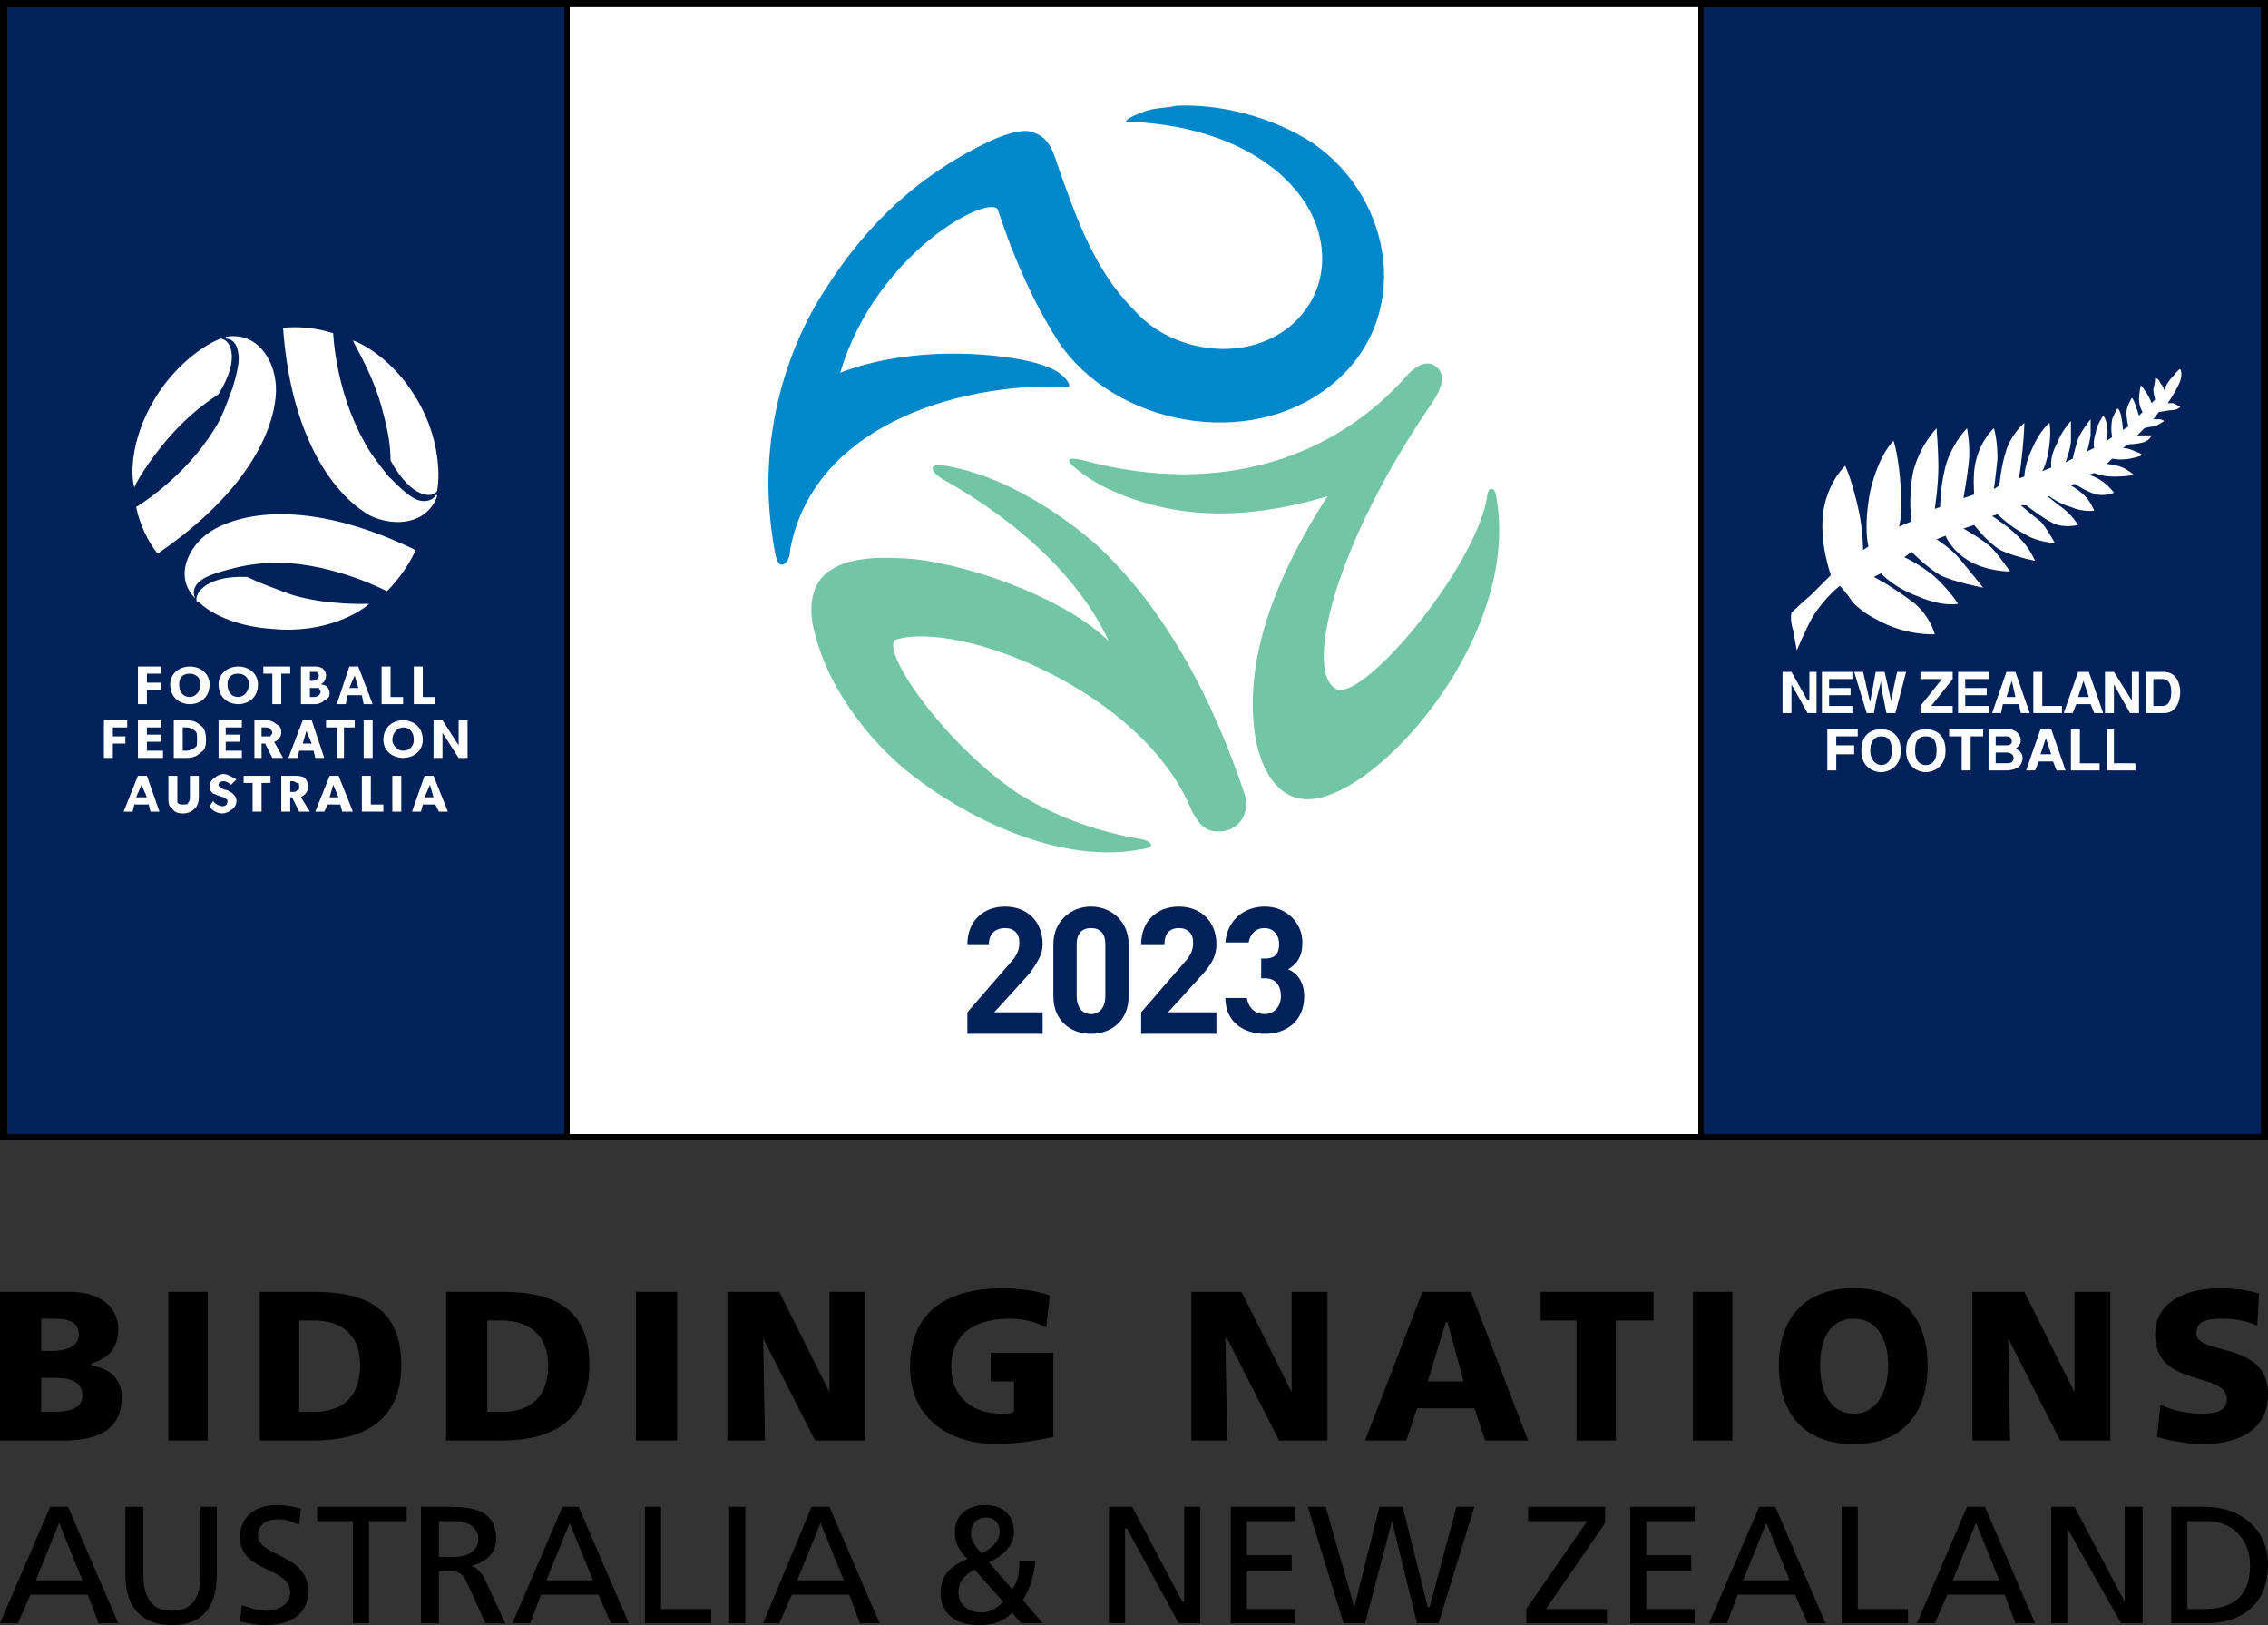 <?xml version="1.0" encoding="utf-8"?>
<!-- Generator: Adobe Illustrator 27.8.0, SVG Export Plug-In . SVG Version: 6.00 Build 0)  -->
<svg version="1.1" id="Layer_1" xmlns="http://www.w3.org/2000/svg" xmlns:xlink="http://www.w3.org/1999/xlink" x="0px" y="0px"
	 viewBox="0 0 1519.2 1088.4" style="enable-background:new 0 0 1519.2 1088.4;" xml:space="preserve">
<rect x="0" y="0" width="1519.2" height="1088.4" fill="#333333" stroke="none"/>
<style type="text/css">
	.st0{fill:#FFFFFF;}
	.st1{fill-rule:evenodd;clip-rule:evenodd;fill:#002159;}
	.st2{fill:#002159;}
	.st3{fill:#72C6A5;}
	.st4{fill:#0088CA;}
</style>
<rect x="381.6" y="3.6" class="st0" width="756" height="756"/>
<path class="st1" d="M1140,3.6h375.6v756H1140V3.6z M3.6,3.6h375.6v756H3.6V3.6z"/>
<path d="M4.8,4.8H378v754.8H4.8V4.8z M381.6,4.8h756v754.8h-756V4.8z M1141.2,4.8h373.2v754.8h-373.2V4.8z M0,0v763.2h378h3.6h756
	h3.6h378V0H0z"/>
<path class="st2" d="M690,651.6L666,678h32.4v14.4H648V678l31.2-36c2.4-3.6,3.6-6,3.6-10.8c0-6-3.6-9.6-9.6-9.6
	c-4.8,0-10.8,2.4-10.8,10.8H648c0-15.6,10.8-25.2,25.2-25.2s25.2,9.6,25.2,25.2C698.4,639.6,694.8,644.4,690,651.6z M756,632.4v34.8
	c0,16.8-12,25.2-25.2,25.2c-13.2,0-25.2-8.4-25.2-25.2v-34.8c0-15.6,12-25.2,25.2-25.2C744,607.2,756,616.8,756,632.4z M740.4,632.4
	c0-7.2-3.6-10.8-9.6-10.8c-6,0-9.6,3.6-9.6,10.8v34.8c0,7.2,3.6,12,9.6,12c6,0,9.6-4.8,9.6-12V632.4z M814.8,632.4
	c0-15.6-10.8-25.2-25.2-25.2s-25.2,9.6-25.2,25.2H780c0-8.4,4.8-10.8,9.6-10.8c6,0,9.6,3.6,9.6,9.6c0,4.8-1.2,7.2-3.6,10.8l-31.2,36
	v14.4h50.4V678h-32.4l24-26.4C812.4,644.4,814.8,639.6,814.8,632.4z M862.8,649.2c6-3.6,9.6-8.4,9.6-18c0-13.2-10.8-24-25.2-24
	c-14.4,0-25.2,9.6-26.4,24h15.6c1.2-6,4.8-9.6,10.8-9.6c4.8,0,9.6,3.6,9.6,10.8c0,6-2.4,9.6-9.6,9.6h-2.4v13.2h2.4
	c7.2,0,10.8,4.8,10.8,12s-4.8,12-10.8,12c-6,0-10.8-3.6-12-10.8h-14.4c0,16.8,13.2,24,26.4,24c14.4,0,26.4-8.4,26.4-25.2
	C873.6,657.6,868.8,651.6,862.8,649.2z"/>
<path class="st3" d="M889.2,532.8c-33.6,12-46.8-21.6-49.2-45.6c-6-54,20.4-110.4,49.2-154.8c-32.4,9.6-66,14.4-98.4,9.6
	c-24-3.6-52.8-13.2-70.8-28.8c-7.2-6-3.6-7.2,6-4.8c93.6,25.2,169.2-3.6,216-56.4c9.6-10.8,16.8-9.6,20.4-6c6,4.8,3.6,13.2-2.4,22.8
	C892.8,366,872.4,453.6,896.4,462c20.4,3.6,91.2-81.6,99.6-128.4c0-2.4,1.2-7.2,3.6-6c1.2,0,2.4,2.4,2.4,3.6
	C1018.8,417.6,937.2,517.2,889.2,532.8z M734.4,364.8c-27.6-24-64.8-46.8-100.8-52.8c-13.2-2.4-10.8,4.8,1.2,10.8
	c62.4,36,93.6,75.6,108,106.8C715.2,402,654,379.2,612,374.4c-16.8-1.2-40.8-2.4-55.2,7.2c-14.4,8.4-15.6,27.6-10.8,43.2
	c9.6,38.4,39.6,76.8,72,99.6c39.6,28.8,97.2,54,146.4,44.4c10.8-1.2,7.2-6-2.4-7.2c-33.6-6-61.2-18-81.6-31.2
	c-50.4-34.8-91.2-96-80.4-102c43.2-13.2,165.6,34.8,198,114c3.6,7.2,8.4,14.4,16.8,14.4c14.4,1.2,22.8-12,19.2-24
	C813.6,471.6,782.4,409.2,734.4,364.8z"/>
<path class="st4" d="M879.6,96c-27.6-18-62.4-26.4-91.2-25.2c-6,1.2-9.6,1.2-16.8,2.4c-9.6,2.4-21.6,8.4-15.6,8.4
	c44.4,1.2,88.8,16.8,112.8,46.8c22.8,27.6,24,67.2-6,91.2c-31.2,24-79.2,15.6-103.2-12c-26.4-26.4-38.4-61.2-50.4-94.8
	c-3.6-10.8-6-20.4-16.8-24c-7.2-3.6-22.8,2.4-32.4,7.2c-54,26.4-85.2,63.6-106.8,97.2c-27.6,42-43.2,98.4-37.2,154.8
	c0,1.2,1.2,10.8,2.4,18c1.2,7.2,2.4,13.2,6,12c3.6-1.2,4.8-6,4.8-9.6c16.8-88.8,123.6-112.8,186-109.2c3.6,0-2.4-9.6-13.2-13.2
	c-14.4-7.2-82.8-18-139.2,3.6c24-80.4,99.6-120,105.6-109.2c3.6,10.8,16.8,51.6,40.8,88.8c37.2,55.2,127.2,73.2,182.4,28.8
	C946.8,213.6,933.6,133.2,879.6,96z"/>
<path class="st0" d="M1425.599,297.6l-3.6,2.4c0,0,3.6,0,8.4,2.401c3.6,1.199,4.8,2.4,4.8,2.4s-2.4,1.2-8.4,2.399
	c-6,1.201-12,0-12,0l-3.6,3.6c0,0,4.8,0,10.8,2.4c4.8,2.401,7.2,4.8,7.2,4.8s-3.6,1.201-13.2,1.201c-8.4,0-13.2-2.401-13.2-2.401
	l-3.6,1.2c0,0,4.8,1.201,9.6,4.8c4.8,3.6,7.2,7.2,7.2,7.2s-4.8,2.401-12,1.2c-7.2-2.4-14.4-7.2-14.4-7.2l-2.4,1.2
	c0,0,4.8,2.4,9.6,7.2c3.6,3.6,6,9.6,6,9.6s-7.2,1.2-15.6-2.4c-8.4-2.401-14.4-7.2-14.4-7.2h-1.2c0,0,7.2,6,10.8,8.4
	c6,4.8,9.6,10.8,9.6,10.8s-9.6,2.4-16.8-1.201c-7.2-3.6-18-12-18-12h-3.6c0,0,8.4,7.2,13.2,10.8c3.6,3.6,9.6,14.399,9.6,14.399
	s-10.8,0-20.4-6c-9.6-4.8-18-13.2-18-13.2l-3.6,1.201c0,0,13.2,8.4,19.2,15.599c6,6,9.6,14.401,9.6,14.401s-18-3.6-25.2-8.401
	c-8.4-6-15.6-15.599-15.6-15.599l-7.2,2.4c0,0,10.8,6,18,12c6,6,13.2,16.8,13.2,16.8s-15.6,0-27.6-7.2
	c-12-7.2-15.6-16.801-15.6-16.801l-6,2.4c0,0,9.6,6,15.6,13.2s15.6,19.2,15.6,19.2s-19.2-3.6-28.8-8.4c-8.4-4.8-19.2-15.6-19.2-15.6
	l-4.8,3.6c0,0,8.4,3.6,19.2,12c10.8,9.6,16.8,19.2,16.8,19.2s-9.6,2.4-26.4-4.8c-16.8-6-25.2-15.6-25.2-15.6l-4.8,2.4
	c0,0,12,6,27.6,18c10.8,9.6,13.2,20.4,13.2,20.4s-19.2,1.2-38.4-9.6c-7.2-3.6-12-7.2-16.8-12c-3.6-6-8.4-10.8-8.4-10.8
	s-9.6,7.2-18,20.4c-4.8,8.4-10.8,22.8-10.8,22.8s-1.2-6-2.4-13.2c-2.4-7.2-1.2-12.001-1.2-12.001s6-6,13.2-12
	c4.8-4.8,13.2-13.2,13.2-13.2s-8.4-22.8-4.8-44.4c3.6-19.2,14.4-28.8,14.4-28.8s4.8,9.6,9.6,32.4c2.4,13.2,2.4,24,2.4,24l3.6-2.4
	c0,0-3.6-12,1.2-37.2c6-25.2,15.6-33.6,15.6-33.6s3.6,10.8,4.8,31.2c1.2,20.4-1.2,26.4-1.2,26.4l8.4-3.6c0,0-2.4-15.601,1.2-33.6
	c4.8-18,15.6-28.801,15.6-28.801s1.2,14.4,1.2,26.4c0,12-2.4,27.6-2.4,27.6l3.6-1.2c0,0,0-16.8,4.8-31.2
	c4.8-13.2,13.2-21.6,13.2-21.6s2.4,12,1.2,22.8c-1.2,10.8-3.6,24-3.6,24l7.2-2.4c0,0-1.2-14.4,1.2-22.8c3.6-14.4,12-21.6,12-21.6
	s2.4,7.2,2.4,20.4c-1.2,12.001-2.4,20.4-2.4,20.4l3.6-2.4c0,0,1.2-13.2,4.8-24c3.6-10.8,12-18,12-18s0,6-1.2,18
	c-1.2,12-2.4,19.2-2.4,19.2l3.6-1.199c0,0,0-8.4,6-20.4c4.8-10.8,10.8-15.6,10.8-15.6s1.2,4.8,0,14.4c-1.2,12-4.8,18-4.8,18l6-2.401
	c0,0-1.2-7.2,3.6-15.6c3.6-9.6,9.6-15.6,9.6-15.6s0,7.2,0,13.2c0,4.8-3.6,14.4-3.6,14.4l4.8-2.4c0,0,1.2-6,3.6-13.199
	c2.4-6,8.4-13.2,8.4-13.2s0,4.8,0,10.8c-1.2,7.2-2.4,10.8-2.4,10.8l4.8-2.401c0,0-1.2-3.6,1.2-10.8c0-3.6,4.8-10.8,4.8-10.8
	s2.4,2.4,2.4,7.2c1.2,3.6,0,9.6,0,9.6l3.6-2.4c0,0-1.2-4.8,0-12c2.4-6,3.6-7.2,3.6-7.2s1.2,0,2.4,4.8c1.2,6,1.2,9.6,1.2,9.6
	l3.6-2.399c0,0-1.2-4.8-1.2-9.6c0-3.6,3.6-9.6,3.6-9.6s1.2,1.2,2.4,4.8c1.2,3.6,2.4,7.2,2.4,7.2l2.4-2.4c0,0-2.4-3.6-2.4-8.4
	c0-4.8,1.2-9.6,1.2-9.6s1.2,1.201,3.6,4.8c2.4,3.6,3.6,7.2,3.6,7.2l2.4-2.4c0,0-1.2-3.6-1.2-7.2c1.2-3.6,1.2-7.2,1.2-7.2
	s2.4,0,3.6,3.6c2.4,2.401,2.4,4.8,2.4,4.8s1.2-4.8,6-9.6c3.6-4.8,4.8-4.8,4.8-4.8s2.4,3.6-1.2,10.8c-3.6,7.2-7.2,12-7.2,12
	s1.2,0,3.6,0c2.4,1.2,4.8,2.401,4.8,2.401s-1.2,2.4-7.2,2.4c-7.2,1.2-7.2,1.2-7.2,1.2l-3.6,4.8c0,0,1.2,0,3.6,0s3.6,1.2,3.6,1.2
	s-3.6,2.4-6,3.6c-3.6,0-7.2,1.199-7.2,1.199l-4.8,4.8h9.6c0,0-1.2,3.6-6,4.8C1430.4,297.6,1425.599,297.6,1425.599,297.6z
	 M1212,469.2h-1.2L1200,450h-6v27.6h6v-19.2l10.8,19.2h6V450h-4.8V469.2z M1240.8,454.8V450h-20.4v27.6h20.4v-4.8h-15.6v-7.2h14.4
	v-4.8h-14.4v-6H1240.8z M1255.2,477.6c2.4-14.4,3.6-15.6,4.8-21.6c0,6,1.2,8.4,3.6,21.6h6l7.2-27.6h-6c-3.6,15.601-3.6,18-3.6,20.4
	c-1.2-3.6-1.2-4.799-4.8-20.4h-6c-2.4,14.4-3.6,18-3.6,20.4c-1.2-3.6-1.2-4.799-4.8-20.4h-6l8.4,27.6H1255.2z M1286.4,477.6h21.6
	v-4.8h-14.4l14.4-18V450h-21.6v4.8h14.4l-14.4,18V477.6z M1332,454.8V450h-20.4v27.6h20.4v-4.8h-15.6v-7.2h14.4v-4.8h-14.4v-6H1332z
	 M1341.6,471.6l-1.2,6h-6l9.6-27.6h6l9.6,27.6h-6l-1.2-6H1341.6z M1344,466.8h6l-2.4-10.8L1344,466.8z M1362,450v27.6h19.2v-4.8
	H1368V450H1362z M1399.2,450l9.6,27.6h-6l-2.4-6h-9.6l-2.4,6h-6l9.6-27.6H1399.2z M1399.2,466.8l-3.6-10.8l-3.6,10.8H1399.2z
	 M1428,469.2L1428,469.2l-12-19.2h-6v27.6h6v-19.2l10.8,19.2h6V450h-4.8V469.2z M1460.4,463.2c0,6-2.4,14.4-10.8,14.4h-12V450h12
	C1458,450,1460.4,458.4,1460.4,463.2z M1454.4,463.2c0-7.2-3.6-8.4-6-8.4h-6v18h6C1453.2,472.8,1454.4,468,1454.4,463.2z M1224,516
	h6v-10.8h12v-6h-12v-6h14.4v-4.8H1224V516z M1273.2,502.8c0,12-9.6,14.399-13.2,14.399c-3.6,0-13.2-2.399-13.2-14.399
	c0-13.2,9.6-14.4,13.2-14.4C1263.6,488.4,1273.2,489.6,1273.2,502.8z M1267.2,502.8c0-8.4-3.6-9.6-7.2-9.6c-2.4,0-7.2,1.2-7.2,9.6
	c0,7.2,4.8,9.6,7.2,9.6C1263.6,512.4,1267.2,510,1267.2,502.8z M1303.2,502.8c0,12-9.6,14.399-13.2,14.399
	c-3.6,0-13.2-2.399-13.2-14.399c0-13.2,9.6-14.4,13.2-14.4C1293.6,488.4,1303.2,489.6,1303.2,502.8z M1297.2,502.8
	c0-8.4-3.6-9.6-7.2-9.6c-3.6,0-7.2,1.2-7.2,9.6c0,7.2,3.6,9.6,7.2,9.6C1293.6,512.4,1297.2,510,1297.2,502.8z M1305.6,493.2h8.4V516
	h6v-22.8h8.4v-4.8h-22.8V493.2z M1354.8,507.6c0,2.4-1.2,4.8-2.4,6c-2.4,1.201-3.6,2.401-9.6,2.401H1332v-27.6h13.2
	c6,0,8.4,4.8,8.4,7.2c0,3.6-2.4,4.799-3.6,6C1353.6,502.8,1354.8,505.2,1354.8,507.6z M1336.8,499.2h7.2c2.4,0,3.6-1.201,3.6-2.401
	c0-2.4-1.2-3.6-3.6-3.6h-7.2V499.2z M1348.8,507.6c0-2.4-2.4-3.6-4.8-3.6h-7.2v7.2h7.2C1347.6,511.2,1348.8,510,1348.8,507.6z
	 M1374,488.4l9.6,27.6h-6l-2.4-6h-9.6l-2.4,6h-6l9.6-27.6H1374z M1374,505.2l-3.6-10.8l-3.6,10.8H1374z M1393.2,488.4h-6V516h19.2
	v-4.8h-13.2V488.4z M1416,488.4h-4.8V516h19.2v-4.8H1416V488.4z"/>
<path class="st0" d="M98.4,451.2v6h9.6v4.8h-9.6v9.6h-6v-25.2H108v4.8H98.4z M127.2,446.4c7.2,0,13.2,4.8,13.2,12
	c0,8.4-6,13.2-13.2,13.2s-13.2-4.8-13.2-13.2C114,451.2,120,446.4,127.2,446.4z M127.2,451.2c-4.8,0-7.2,2.4-7.2,7.2
	c0,4.8,2.4,8.4,7.2,8.4c3.6,0,7.2-3.6,7.2-8.4C134.4,453.6,130.8,451.2,127.2,451.2z M159.6,446.4c7.2,0,13.2,4.8,13.2,12
	c0,8.4-6,13.2-13.2,13.2c-7.2,0-13.2-4.8-13.2-13.2C146.4,451.2,152.4,446.4,159.6,446.4z M159.6,451.2c-4.8,0-7.2,2.4-7.2,7.2
	c0,4.8,2.4,8.4,7.2,8.4c3.6,0,7.2-3.6,7.2-8.4C166.8,453.6,163.2,451.2,159.6,451.2z M188.4,471.6v-20.4h6v-4.8h-18v4.8h6v20.4
	H188.4z M214.8,458.4L214.8,458.4c3.6,0,6,2.4,6,6c0,2.4-1.2,3.6-3.6,4.8c-1.2,1.199-3.6,2.4-6,2.4h-9.6v-25.2h8.4
	c2.4,0,3.6,0,6,1.2c1.2,1.2,2.4,2.4,2.4,4.8C218.4,454.8,217.2,457.2,214.8,458.4z M207.6,456h1.2c1.2,0,2.4,0,3.6-1.2
	c0,0,1.2-1.201,1.2-2.4c0-1.201-1.2-1.201-1.2-2.401c-1.2,0-1.2,0-3.6,0h-1.2V456z M214.8,463.2c0-1.2-1.2-1.2-1.2-2.4
	c-1.2,0-2.4,0-3.6,0h-2.4v6h2.4c1.2,0,2.4,0,3.6-1.199C213.6,465.6,214.8,464.4,214.8,463.2z M243.6,471.6l-1.2-6h-9.6l-1.2,6h-6
	l8.4-25.2h6l9.6,25.2H243.6z M240,460.8l-2.4-8.4l-3.6,8.4H240z M255.6,446.4v25.2H270v-4.8h-8.4v-20.4H255.6z M277.2,446.4v25.2
	h14.4v-4.8h-8.4v-20.4H277.2z M84,493.2h-8.4v-6h9.6V482.4H69.6v25.2h6V498H84V493.2z M98.4,496.8h9.6V492h-9.6v-4.8h9.6V482.4H92.4
	v25.2h16.8v-4.8H98.4V496.8z M134.4,486c2.4,1.199,3.6,4.8,3.6,9.6c0,4.799-1.2,7.2-3.6,8.4c-2.4,2.4-4.8,3.6-9.6,3.6h-8.4v-25.2
	h8.4C129.6,482.4,132,483.6,134.4,486z M132,495.6c0-3.6,0-4.8-1.2-6c-1.2-1.2-3.6-2.401-6-2.401h-2.4V502.8h2.4
	c2.4,0,4.8-1.2,6-2.401C132,500.4,132,498,132,495.6z M151.2,496.8h9.6V492h-9.6v-4.8H162V482.4h-15.6v25.2H162v-4.8h-10.8V496.8z
	 M189.6,507.6h-7.2l-4.8-9.6h-2.4v9.6h-4.8v-25.2h8.4c2.4,0,4.8,1.199,6,2.4c2.4,1.2,3.6,2.399,3.6,6c0,3.6-3.6,6-4.8,6L189.6,507.6
	z M182.4,490.8c0-1.2-1.2-2.4-1.2-2.4c-1.2-1.201-2.4-1.201-3.6-1.201h-2.4v6h2.4c1.2,0,2.4,0,3.6,0
	C181.2,492,182.4,492,182.4,490.8z M211.2,507.6l-1.2-4.8h-9.6l-1.2,4.8h-6l9.6-25.2h6l8.4,25.2H211.2z M208.8,498l-3.6-8.4
	l-2.4,8.4H208.8z M218.4,487.2h7.2v20.4h4.8v-20.4h7.2V482.4h-19.2V487.2z M249.6,482.4h-6v25.2h6V482.4z M270,507.6
	c-7.2,0-13.2-4.8-13.2-12c0-8.401,6-13.2,13.2-13.2c7.2,0,13.2,4.799,13.2,13.2C283.2,502.8,277.2,507.6,270,507.6z M277.2,495.6
	c0-4.8-2.4-8.401-7.2-8.401c-3.6,0-7.2,3.6-7.2,8.401c0,3.6,3.6,7.2,7.2,7.2C274.8,502.8,277.2,499.2,277.2,495.6z M307.2,482.4v12
	c0,2.4,0,4.8,0,4.8l-10.8-16.8h-6v25.2h6v-10.8c0-3.6,0-6,0-6l10.8,16.8h6v-25.2H307.2z M98.4,519.6l8.4,24h-6l-1.2-4.8H90l-1.2,4.8
	h-6l9.6-24H98.4z M98.4,534l-3.6-8.4l-3.6,8.4H98.4z M127.2,534c0,1.2,0,2.4-1.2,3.6c0,1.2-1.2,1.2-3.6,1.2c-1.2,0-2.4,0-3.6-1.2
	c0-1.2,0-2.4,0-3.6v-14.4h-6V534c0,3.6,0,6,2.4,7.2c1.2,2.4,3.6,3.6,7.2,3.6c3.6,0,6-1.201,8.4-3.6c1.2-1.2,2.4-3.6,2.4-7.2v-14.4
	h-6V534z M152.4,529.2c0,0-2.4,0-3.6-1.201c-1.2,0-2.4-1.2-2.4-2.399c0-1.201,1.2-2.401,3.6-2.401c1.2,0,3.6,1.2,4.8,2.401l3.6-3.6
	c-2.4-1.2-6-3.6-8.4-3.6s-4.8,1.2-6,2.4c-2.4,1.2-3.6,3.6-3.6,6c0,2.401,1.2,3.6,2.4,4.8c1.2,0,2.4,1.2,3.6,1.2c0,0,2.4,1.2,3.6,1.2
	c1.2,1.2,2.4,1.2,2.4,2.4c0,2.4-1.2,3.6-3.6,3.6c-1.2,0-4.8-1.2-6-3.6l-2.4,3.6c1.2,2.401,4.8,4.8,8.4,4.8c2.4,0,4.8-1.201,6-2.4
	c2.4-1.201,3.6-3.6,3.6-6s-1.2-3.6-2.4-4.8C154.8,530.4,153.6,530.4,152.4,529.2z M163.2,524.4h6v19.2h6v-19.2h6v-4.8h-18V524.4z
	 M201.6,534l6,9.6h-7.2l-4.8-9.6h-1.2v9.6h-6v-24h8.4c2.4,0,4.8,0,7.2,1.2c1.2,1.2,2.4,3.6,2.4,6C206.4,531.6,202.8,532.8,201.6,534
	z M200.4,526.8c0-1.199,0-2.4-1.2-2.4c-1.2,0-1.2-1.2-3.6-1.2h-1.2v7.2h1.2c2.4,0,2.4,0,3.6-1.199
	C200.4,529.2,200.4,528,200.4,526.8z M226.8,519.6l9.6,24h-7.2l-1.2-4.8h-8.4l-2.4,4.8h-6l9.6-24H226.8z M226.8,534l-3.6-8.4
	l-2.4,8.4H226.8z M248.4,519.6h-6v24h14.4v-4.8h-8.4V519.6z M262.8,543.6h6v-24h-6V543.6z M290.4,519.6l9.6,24h-6l-2.4-4.8h-8.4
	l-1.2,4.8h-6l8.4-24H290.4z M290.4,534l-2.4-8.4l-3.6,8.4H290.4z M159.6,236.4c1.2,6-1.2,14.4-3.6,22.8c-3.6,9.6-7.2,20.4-12,27.599
	c-20.4,33.6-52.8,52.8-52.8,52.8c2.4,12,8.4,24,14.4,31.2C174,324,186,278.4,184.8,258c-1.2-18-13.2-36-33.6-32.399v1.199
	C153.6,226.8,158.4,228,159.6,236.4z M121.2,284.4c9.6-9.6,18-15.6,25.2-20.4c15.6-25.2,7.2-37.2,1.2-37.2
	c-12,4.8-27.6,16.8-39.6,33.6c-21.6,31.201-20.4,58.801-18,66C91.2,322.8,103.2,302.4,121.2,284.4z M248.4,345.6
	c15.6,7.2,37.2,6,44.4-13.2c0-1.201-1.2-1.201-1.2,0c-1.2,1.199-4.8,4.799-12,2.4c-6-2.4-12-8.4-19.2-15.6c-6-7.2-13.2-16.8-16.8-24
	c-19.2-34.8-20.4-72-20.4-72c-10.8-3.6-24-4.8-33.6-3.6C195.6,302.4,230.4,336,248.4,345.6z M261.6,308.4L261.6,308.4
	c14.4,26.4,28.8,25.2,31.2,20.4c2.4-13.199,0-33.6-8.4-51.6c-15.6-33.6-40.8-46.8-48-49.2c1.2,3.6,14.4,24,20.4,49.2
	C260.4,290.4,261.6,300,261.6,308.4z M130.8,400.8L130.8,400.8c-1.2-2.4-2.4-7.2,3.6-12c4.8-3.6,13.2-6,22.8-8.4
	c9.6-2.4,20.4-3.6,30-3.6c38.4,1.2,72,19.2,72,19.2c8.4-8.4,15.6-19.2,19.2-27.6c-74.4-36-120-24-138-12
	C126,366,116.4,386.4,130.8,400.8z M195.6,398.4c-13.2-4.8-22.8-8.4-30-12c-30-1.2-36,13.2-33.6,16.8c1.2,0,1.2,0,1.2,0
	c9.6,9.6,28.8,16.8,49.2,18c36,3.6,60-12,64.8-16.8C244.8,404.4,219.6,405.6,195.6,398.4z"/>
<path d="M33.6,1009.2l-33.6,78h12L20.4,1068h38.4l7.2,19.199h13.2l-33.6-78H33.6z M24,1058.4l15.6-38.4l15.6,38.4H24z M134.4,1009.2
	h10.8v45.601c0,22.799-10.8,33.6-30,33.6c-19.2,0-31.2-10.801-31.2-33.6V1009.2h12v44.4c0,15.6,4.8,25.2,19.2,25.2
	c14.4,0,19.2-9.6,19.2-25.2V1009.2z M206.4,1065.6c0,16.8-13.2,22.8-28.8,22.8c-6,0-10.8-1.201-16.8-2.4l1.2-10.8
	c4.8,1.2,10.8,3.6,16.8,3.6c6,0,15.6-3.6,15.6-12c0-18-33.6-13.2-33.6-37.2c0-14.4,10.8-21.6,25.2-21.6c4.8,0,10.8,1.199,15.6,2.399
	l-1.2,10.801c-6-2.401-8.4-3.601-14.4-3.601c-6,0-13.2,2.401-13.2,10.801C172.8,1042.8,206.4,1040.4,206.4,1065.6z M212.4,1009.2h60
	v9.6h-25.2v68.4h-10.8v-68.4h-24V1009.2z M315.6,1048.8L315.6,1048.8c9.6-2.4,16.8-8.4,16.8-18c0-19.199-15.6-21.6-31.2-21.6H282v78
	h12v-34.8h6c6,0,9.6,0,13.2,8.4l12,26.4h13.2L324,1056C320.4,1051.2,319.2,1050,315.6,1048.8z M303.6,1042.8H294v-24h10.8
	c9.6,0,15.6,4.8,15.6,12C320.4,1038,314.4,1042.8,303.6,1042.8z M376.8,1009.2l-33.6,78h12l7.2-19.199h38.4l8.4,19.199h12l-33.6-78
	H376.8z M366,1058.4l15.6-38.4l15.6,38.4H366z M442.8,1077.599h33.6v9.6H432v-78h10.8V1077.599z M488.4,1009.2h10.8v78h-10.8V1009.2
	z M543.6,1009.2l-32.4,78H522l8.4-19.199h38.4l7.2,19.199h13.2l-33.6-78H543.6z M534,1058.4l15.6-38.4l15.6,38.4H534z M693.6,1045.2
	h-10.8c0,9.6-1.2,14.4-4.8,19.2l-15.6-18c8.4-3.6,16.8-10.8,16.8-20.4c0-12.001-8.4-18-19.2-18c-10.8,0-20.4,5.999-20.4,18
	c0,8.4,3.6,13.199,8.4,17.999c-10.8,4.8-18,10.801-18,22.8c0,13.2,9.6,21.6,25.2,21.6c10.8,0,16.8-2.4,22.8-8.4l6,7.2h14.4
	l-13.2-15.599C688.8,1065.6,692.4,1058.4,693.6,1045.2z M660,1016.4c4.8,0,9.6,2.4,9.6,9.6c0,7.2-7.2,12-12,14.399
	c-3.6-3.6-7.2-8.4-7.2-13.2C650.4,1020,655.2,1016.4,660,1016.4z M657.6,1080c-8.4,0-15.6-4.8-15.6-13.2c0-8.4,4.8-12,10.8-15.599
	l19.2,21.6C669.6,1075.2,664.8,1080,657.6,1080z M793.2,1009.2H804v78h-14.4l-34.8-63.6h-1.2v63.6h-10.8v-78h15.6l33.6,63.6h1.2
	V1009.2z M824.4,1009.2h43.2v9.6h-32.4v22.8h30v10.8h-30v25.2h32.4v9.6h-43.2V1009.2z M975.6,1009.2h12l-24,78h-14.4l-16.8-68.4
	l-18,68.4H900l-24-78h12l19.2,67.2l16.8-67.2h15.6l16.8,67.2h1.2L975.6,1009.2z M1035.6,1077.599h40.8v9.6h-54v-9.6l40.8-58.799
	h-39.6v-9.6h51.6v10.8L1035.6,1077.599z M1092,1009.2h43.2v9.6h-32.4v22.8h30v10.8h-30v25.2h32.4v9.6H1092V1009.2z M1178.4,1009.2
	l-33.6,78h12L1164,1068h38.4l8.4,19.199h12l-33.6-78H1178.4z M1167.6,1058.4l15.6-38.4l15.6,38.4H1167.6z M1244.4,1077.599h33.6v9.6
	h-44.4v-78h10.8V1077.599z M1317.6,1009.2l-33.6,78h12l8.4-19.199h38.4l7.2,19.199h13.2l-33.6-78H1317.6z M1308,1058.4l15.6-38.4
	l15.6,38.4H1308z M1423.2,1009.2h12v78h-14.4l-36-63.6v63.6H1374v-78h15.6l33.6,63.6V1009.2z M1477.2,1009.2h-22.8v78h22.8
	c25.2,0,42-13.2,42-39.6C1519.2,1023.6,1500,1009.2,1477.2,1009.2z M1477.2,1077.599h-12V1018.8h13.2c15.6,0,28.8,10.8,28.8,30
	C1507.2,1068,1496.4,1077.599,1477.2,1077.599z M1346.4,964.8h-25.2v-99.6h34.8l33.6,67.2v-67.2h24v99.6H1380l-34.8-68.4
	L1346.4,964.8z M1491.6,937.199c0-19.199-48-7.2-48-43.199c0-24,24-31.2,43.2-31.2c9.6,0,19.2,1.2,26.4,3.6L1512,888
	c-7.2-3.6-15.6-4.8-22.8-4.8c-7.2,0-18,0-18,9.6c0,15.6,48,4.8,48,40.8c0,26.4-22.8,33.6-44.4,33.6c-9.6,0-21.6-2.399-30-4.8
	l2.4-21.6c7.2,3.601,16.8,6,27.6,6C1483.2,946.8,1491.6,945.6,1491.6,937.199z M394.8,914.4c0-38.4-24-49.2-58.8-49.2h-37.2v99.6
	H336C369.6,964.8,394.8,951.6,394.8,914.4z M326.4,884.4h9.6c19.2,0,31.2,10.8,31.2,30c0,20.4-10.8,31.2-31.2,31.2h-9.6V884.4z
	 M1160.4,964.8H1134v-99.6h26.4V964.8z M139.2,964.8h-26.4v-99.6h26.4V964.8z M453.6,964.8H426v-99.6h27.6V964.8z M663.6,906h42
	v56.4c-16.8,3.6-30,4.8-38.4,4.8c-27.6,0-57.6-14.399-57.6-51.599c0-38.401,26.4-52.8,62.4-52.8c7.2,0,21.6,1.2,31.2,4.8l-2.4,21.6
	c-8.4-4.8-18-6-24-6c-21.6,0-39.6,8.4-39.6,32.401c0,19.2,13.2,31.199,33.6,31.199c3.6,0,6,0,8.4-1.2v-20.4h-15.6V906z M985.2,865.2
	h-32.4l-38.4,99.6H942l7.2-21.6h38.4l7.2,21.6h28.8L985.2,865.2z M956.4,925.2l12-39.6h1.2l10.8,39.6H956.4z M820.8,896.4l1.2,68.4
	h-24v-99.6h33.6l33.6,67.2v-67.2h24v99.6h-32.4L822,896.4H820.8z M512.4,964.8h-25.2v-99.6H522l33.6,67.2v-67.2h24v99.6H546
	l-34.8-68.4L512.4,964.8z M1242,862.8c-33.6,0-50.4,20.4-50.4,51.6c0,32.4,16.8,52.8,50.4,52.8c32.4,0,49.2-20.4,49.2-52.8
	C1291.2,883.2,1274.4,862.8,1242,862.8z M1242,946.8c-16.8,0-22.8-15.599-22.8-32.4c0-16.8,6-31.2,22.8-31.2
	c15.6,0,22.8,14.4,22.8,31.2C1264.8,931.2,1257.6,946.8,1242,946.8z M61.2,914.4v-1.2c12-3.6,18-10.8,18-22.8
	c0-16.8-14.4-25.2-32.4-25.2H0v99.6h43.2c18,0,38.4-4.8,38.4-28.8C81.6,923.999,74.4,916.8,61.2,914.4z M27.6,883.2h7.2
	c9.6,0,18,1.2,18,10.8c0,8.4-9.6,10.8-18,10.8h-7.2V883.2z M34.8,945.6h-7.2v-22.8H36c8.4,0,19.2,1.199,19.2,12
	C55.2,944.4,44.4,945.6,34.8,945.6z M268.8,914.4c0-38.4-24-49.2-58.8-49.2h-36v99.6h36C243.6,964.8,268.8,951.6,268.8,914.4z
	 M210,945.6h-9.6v-61.2h9.6c20.4,0,31.2,10.8,31.2,30C241.2,934.8,230.4,945.6,210,945.6z M1107.6,884.4h-25.2v80.4H1056v-80.4h-24
	v-19.2h75.6V884.4z"/>
</svg>
